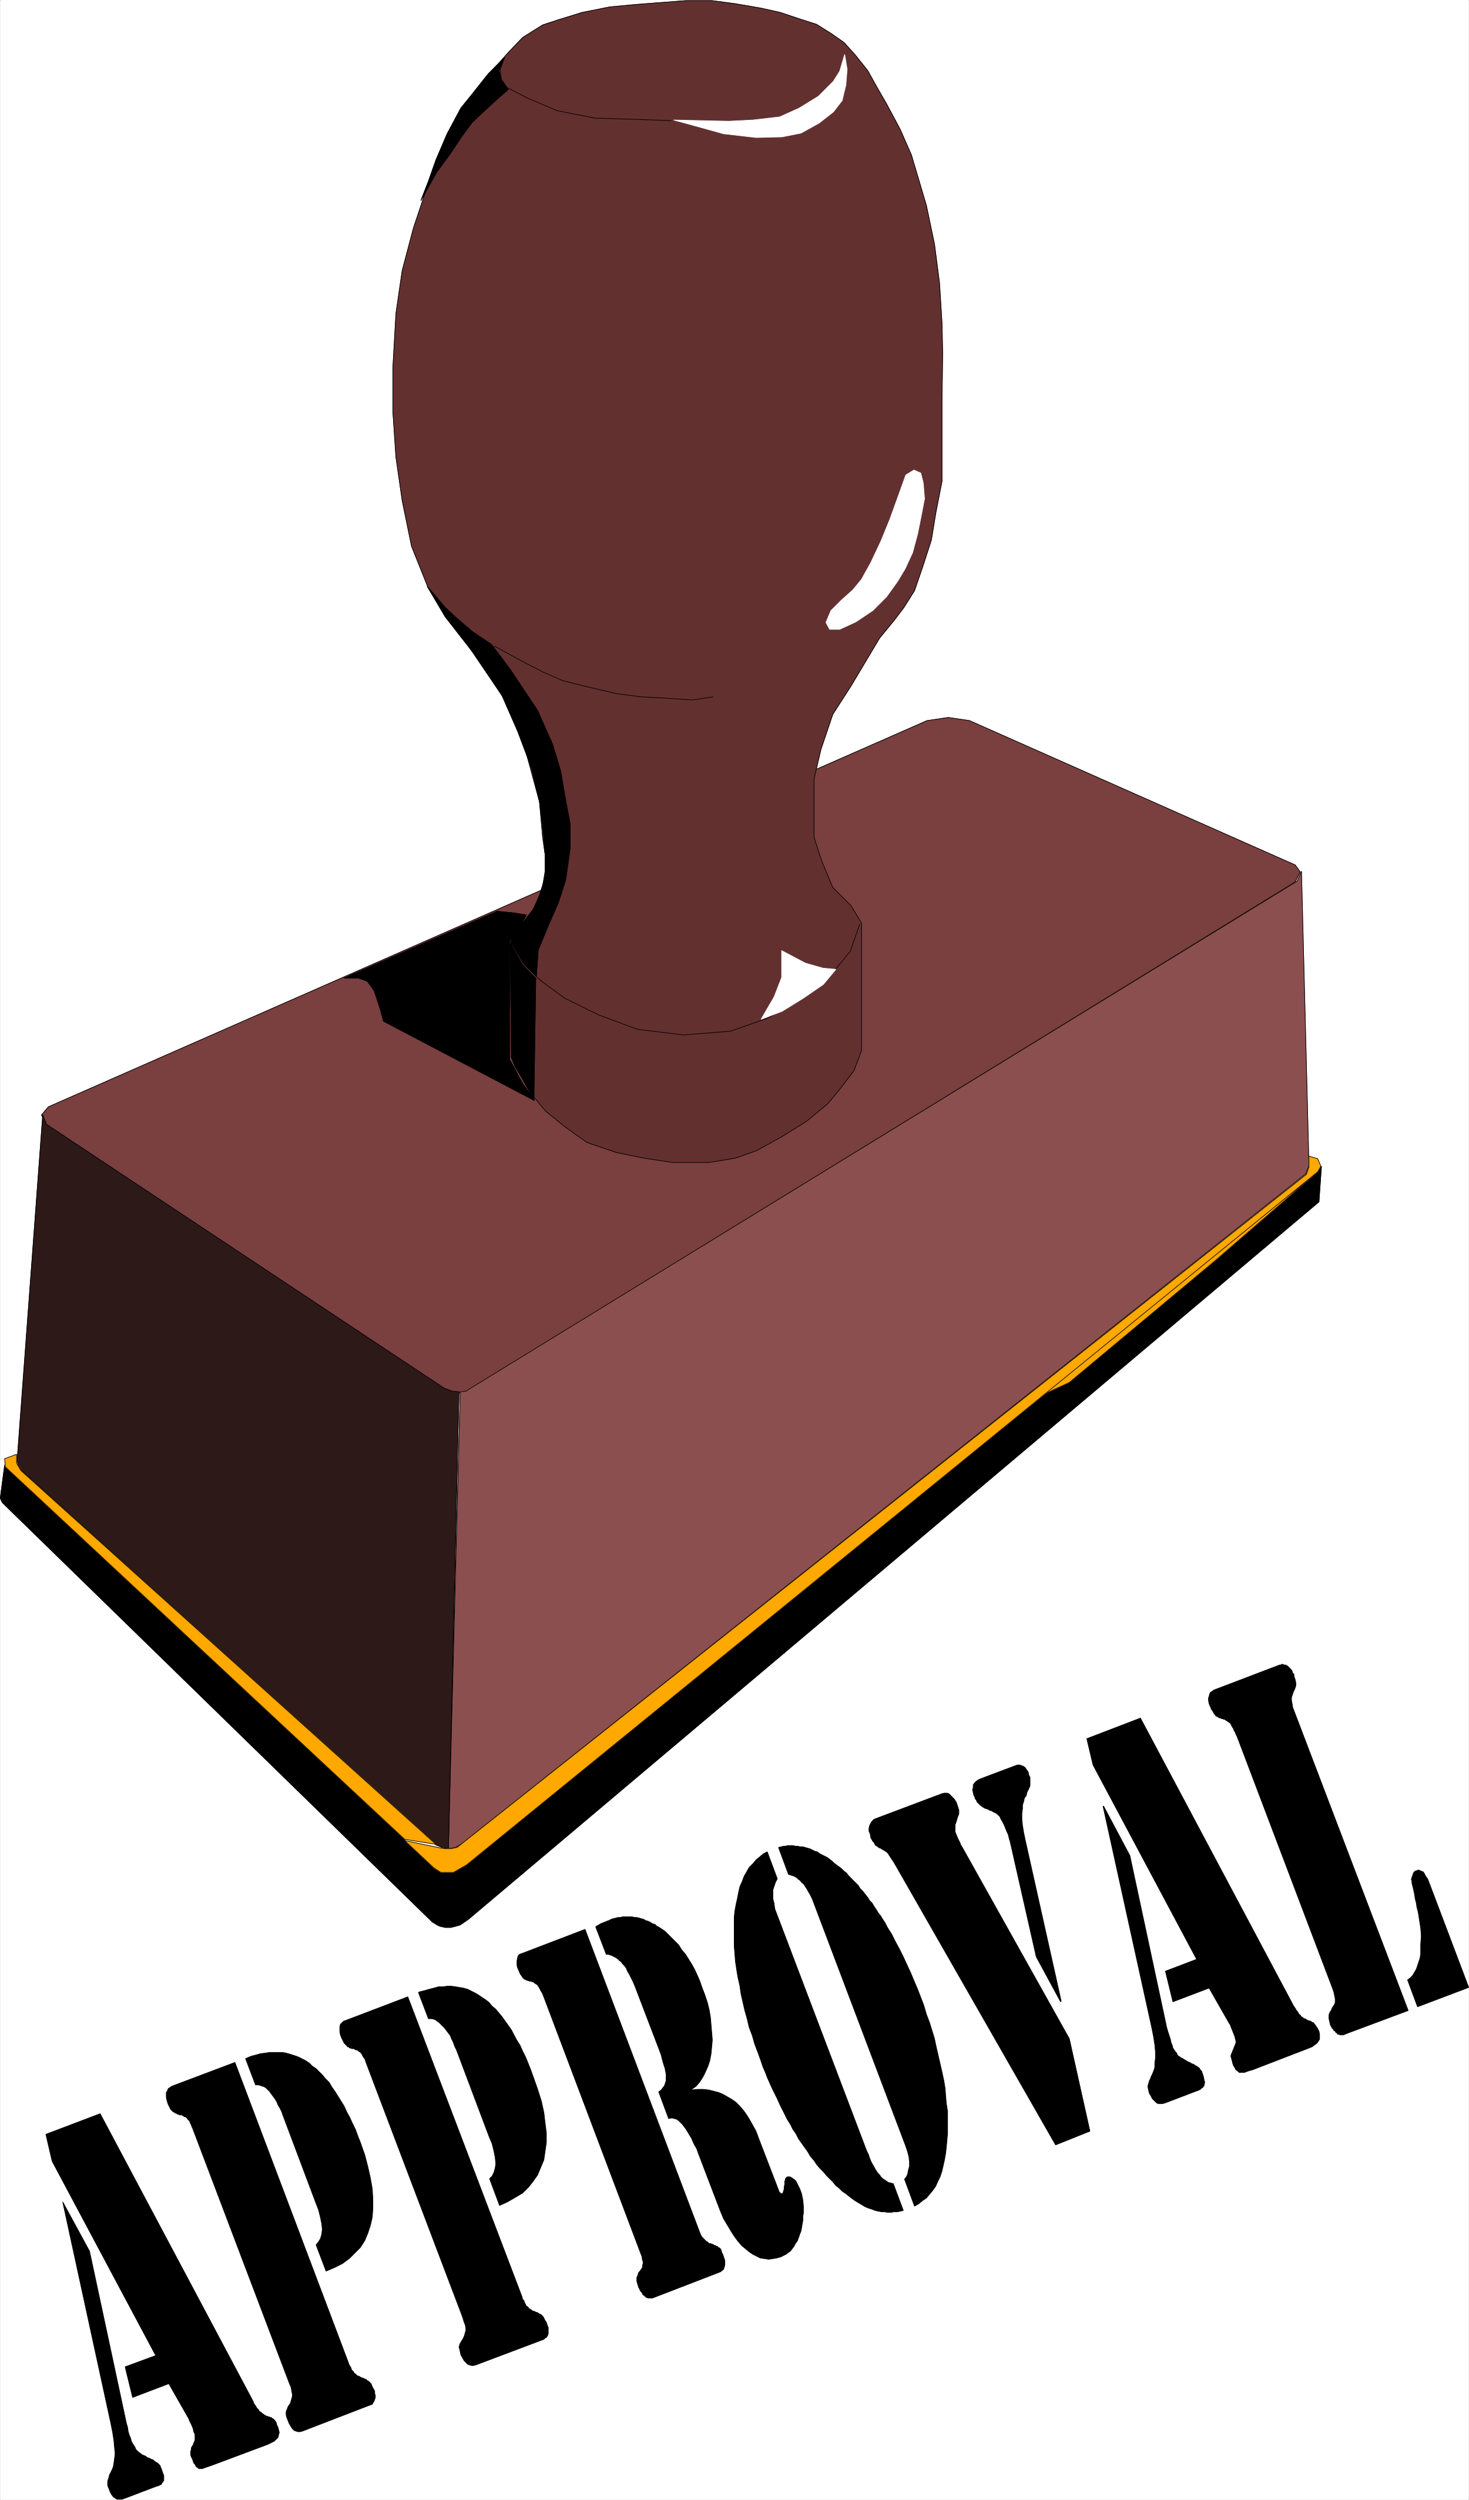<svg width="2345.437" height="3990.859" viewBox="0 0 1759.078 2993.144" xmlns="http://www.w3.org/2000/svg"><rect x="0" y="0" width="1759.078" height="2993.144" fill="#808080" stroke="none"/><defs><clipPath id="a"><path d="M0 0h1758.375v2992H0Zm0 0"/></clipPath></defs><path style="fill:#fff;fill-opacity:1;fill-rule:nonzero;stroke:none" d="M0 2992.184h1758.375V-.961H0Zm0 0" transform="translate(.362 .96)"/><g clip-path="url(#a)" transform="translate(.362 .96)"><path style="fill:#fff;fill-opacity:1;fill-rule:evenodd;stroke:#fff;stroke-width:.14;stroke-linecap:square;stroke-linejoin:bevel;stroke-miterlimit:10;stroke-opacity:1" d="M0 .64h337.5v574.22H0Zm0 0" transform="matrix(5.21 0 0 -5.21 0 2994.79)"/></g><path style="fill:#7a3f3f;fill-opacity:1;fill-rule:evenodd;stroke:#7a3f3f;stroke-width:.14;stroke-linecap:square;stroke-linejoin:bevel;stroke-miterlimit:10;stroke-opacity:1" d="m213 409.4 4.88.72 4.87-.72 74.88-33.18 1.14-1.58-1.14-2.29-189.34-116.34-1.43-.86-1.29-.29-1.58.14-2.01.87-91.37 60.61-1.14 2.29 1.57 1.87zm0 0" transform="matrix(5.21 0 0 -5.21 .362 2995.75)"/><path style="fill:none;stroke:#000;stroke-width:.14;stroke-linecap:square;stroke-linejoin:bevel;stroke-miterlimit:10;stroke-opacity:1" d="m213 409.4 4.88.72 4.87-.72 74.88-33.18 1.14-1.58-1.14-2.29-189.34-116.34-1.43-.86-1.29-.29-1.58.14-2.01.87-91.37 60.61-1.14 2.29 1.57 1.87zm0 0" transform="matrix(5.21 0 0 -5.21 .362 2995.75)"/><path style="fill:#633030;fill-opacity:1;fill-rule:evenodd;stroke:#633030;stroke-width:.14;stroke-linecap:square;stroke-linejoin:bevel;stroke-miterlimit:10;stroke-opacity:1" d="m124.64 382.69-.71 8.04-3.59 13.21-4.01 9.63-5.89 9.19-8.17 10.48-4.02 6.9-3.73 9.33-2.15 10.49-1.43 9.91-.72 10.62v9.91l.72 12.64 1.43 9.77 2.58 9.77 3.02 9.05 4.01 10.77 4.02 7.61 6.17 7.76 4.59 5.17 3.29 3.44 4.59 2.88 3.45 1.14 5.59 1.73 6.46 1.29 6.16.57 5.74.44 5.59.43h5.89l5.45-.72 5.88-1.01 4.44-1 4.31-1.44 4.01-1.29 3.44-2.16 2.87-2.01 2.59-2.87 2.86-3.59 2.16-3.88 2.15-3.73 3.15-5.89 2.58-5.89 1.58-5.31 1.87-6.32 1.86-8.91 1.15-8.9.57-9.19.15-7.04-.15-10.63v-18.67l-1.43-7.33-1.01-6.17-2-6.18-1.87-5.46-2.44-3.87-2.29-3.02-3.3-4.02-6.6-11.06-4.16-6.46-2.72-8.05-1.58-6.75v-13.5l1.72-5.31 2.58-6.18 4.16-4.16 2.44-4.02v-29.3l-1.72-4.6-3.3-4.31-2.73-3.3-4.87-4.02-5.74-3.59-5.74-3.16-4.87-1.73-6.03-1h-8.46l-6.6 1-6.31 1.3-6.74 2.29-5.02 3.59-4.45 3.59-3.73 4.46-2.87 5.17-1.29 2.73v26.71l2.58 4.02 2.73 3.59 1.86 4.89.87 5.31zm0 0" transform="matrix(5.21 0 0 -5.21 .362 2995.75)"/><path style="fill:none;stroke:#000;stroke-width:.14;stroke-linecap:square;stroke-linejoin:bevel;stroke-miterlimit:10;stroke-opacity:1" d="m124.64 382.69-.71 8.04-3.59 13.21-4.01 9.63-5.89 9.19-8.17 10.48-4.02 6.9-3.73 9.33-2.15 10.49-1.43 9.91-.72 10.62v9.91l.72 12.64 1.43 9.77 2.58 9.77 3.02 9.05 4.01 10.77 4.02 7.61 6.17 7.76 4.59 5.17 3.29 3.44 4.59 2.88 3.45 1.14 5.59 1.73 6.46 1.29 6.16.57 5.74.44 5.59.43h5.89l5.45-.72 5.88-1.01 4.44-1 4.31-1.44 4.01-1.29 3.44-2.16 2.87-2.01 2.59-2.87 2.86-3.59 2.16-3.88 2.15-3.73 3.15-5.89 2.58-5.89 1.58-5.31 1.87-6.32 1.86-8.91 1.15-8.9.57-9.19.15-7.04-.15-10.63v-18.67l-1.43-7.33-1.01-6.17-2-6.18-1.87-5.46-2.44-3.87-2.29-3.02-3.3-4.02-6.6-11.06-4.16-6.46-2.72-8.05-1.58-6.75v-13.5l1.72-5.31 2.58-6.18 4.16-4.16 2.44-4.02v-29.3l-1.72-4.6-3.3-4.31-2.73-3.3-4.87-4.02-5.74-3.59-5.74-3.16-4.87-1.73-6.03-1h-8.46l-6.6 1-6.31 1.3-6.74 2.29-5.02 3.59-4.45 3.59-3.73 4.46-2.87 5.17-1.29 2.73v26.71l2.58 4.02 2.73 3.59 1.86 4.89.87 5.31zm0 0" transform="matrix(5.21 0 0 -5.21 .362 2995.75)"/><path style="fill:#8c4f4f;fill-opacity:1;fill-rule:evenodd;stroke:#8c4f4f;stroke-width:.14;stroke-linecap:square;stroke-linejoin:bevel;stroke-miterlimit:10;stroke-opacity:1" d="m105.71 255.15 1.29.14 1.15.72 189.91 116.48 1 2.3 1.72-67.65-.72-1.87-194.21-154.11-1.29-.72-1.57-.28zm0 0" transform="matrix(5.21 0 0 -5.21 .362 2995.75)"/><path style="fill:none;stroke:#000;stroke-width:.14;stroke-linecap:square;stroke-linejoin:bevel;stroke-miterlimit:10;stroke-opacity:1" d="m105.71 255.15 1.29.14 1.15.72 189.91 116.48 1 2.3 1.72-67.65-.72-1.87-194.21-154.11-1.29-.72-1.57-.28zm0 0" transform="matrix(5.21 0 0 -5.21 .362 2995.75)"/><path style="fill:#2e1919;fill-opacity:1;fill-rule:evenodd;stroke:#2e1919;stroke-width:.14;stroke-linecap:square;stroke-linejoin:bevel;stroke-miterlimit:10;stroke-opacity:1" d="m9.75 318.77.86-2.15 91.37-60.61 1.87-.72 1.57-.14-2.43-104.99-1.44.28-1.43.58-95.82 86.6-.43 1.73zm0 0" transform="matrix(5.21 0 0 -5.21 .362 2995.75)"/><path style="fill:none;stroke:#000;stroke-width:.14;stroke-linecap:square;stroke-linejoin:bevel;stroke-miterlimit:10;stroke-opacity:1" d="m9.75 318.77.86-2.15 91.37-60.61 1.87-.72 1.57-.14-2.43-104.99-1.44.28-1.43.58-95.82 86.6-.43 1.73zm0 0" transform="matrix(5.21 0 0 -5.21 .362 2995.75)"/><path style="fill:#000;fill-opacity:1;fill-rule:evenodd;stroke:#000;stroke-width:.14;stroke-linecap:square;stroke-linejoin:bevel;stroke-miterlimit:10;stroke-opacity:1" d="m100.98 132.35.28 12.78-1.14.29L1 238.34l-1-7.61.43-1 98.83-96.38 1.14-.71zm0 0" transform="matrix(5.21 0 0 -5.21 .362 2995.75)"/><path style="fill:none;stroke:#000;stroke-width:.14;stroke-linecap:square;stroke-linejoin:bevel;stroke-miterlimit:10;stroke-opacity:1" d="m100.98 132.35.28 12.78-1.14.29L1 238.34l-1-7.61.43-1 98.83-96.38 1.14-.71zm0 0" transform="matrix(5.21 0 0 -5.21 .362 2995.75)"/><path style="fill:#000;fill-opacity:1;fill-rule:evenodd;stroke:#000;stroke-width:.14;stroke-linecap:square;stroke-linejoin:bevel;stroke-miterlimit:10;stroke-opacity:1" d="m100.98 132.35 1.29-.29h1.29l1.15.29 1 .29 1.87 1.29 195.5 164.88.57 8.19-.57-.87L107 146.57l-1.72-1.15-1.15-.29-1.14-.29-1.73.29zm0 0" transform="matrix(5.21 0 0 -5.21 .362 2995.75)"/><path style="fill:none;stroke:#000;stroke-width:.14;stroke-linecap:square;stroke-linejoin:bevel;stroke-miterlimit:10;stroke-opacity:1" d="m100.98 132.35 1.29-.29h1.29l1.15.29 1 .29 1.87 1.29 195.5 164.88.57 8.19-.57-.87L107 146.57l-1.72-1.15-1.15-.29-1.14-.29-1.73.29zm0 0" transform="matrix(5.21 0 0 -5.21 .362 2995.75)"/><path style="fill:#ffa800;fill-opacity:1;fill-rule:evenodd;stroke:#ffa800;stroke-width:.14;stroke-linecap:square;stroke-linejoin:bevel;stroke-miterlimit:10;stroke-opacity:1" d="m237.96 253.71 63.68 50.99-22.23-19.25-33.71-28.15zm0 0" transform="matrix(5.21 0 0 -5.21 .362 2995.75)"/><path style="fill:none;stroke:#000;stroke-width:.14;stroke-linecap:square;stroke-linejoin:bevel;stroke-miterlimit:10;stroke-opacity:1" d="m237.96 253.71 63.68 50.99-22.23-19.25-33.71-28.15zm0 0" transform="matrix(5.21 0 0 -5.21 .362 2995.75)"/><path style="fill:#ffa800;fill-opacity:1;fill-rule:evenodd;stroke:#ffa800;stroke-width:.14;stroke-linecap:square;stroke-linejoin:bevel;stroke-miterlimit:10;stroke-opacity:1" d="m302.79 308.72.72-1.72-.72-1.3-195.64-159.28-2.01-1.15-1.01-.57h-2.87l-1.57 1-6.74 6.32 8.31-1.72 1.01-.14h1.29l1.43.28 195.22 154.69.57 1.72v2.44zm0 0" transform="matrix(5.21 0 0 -5.21 .362 2995.75)"/><path style="fill:none;stroke:#000;stroke-width:.14;stroke-linecap:square;stroke-linejoin:bevel;stroke-miterlimit:10;stroke-opacity:1" d="m302.79 308.72.72-1.72-.72-1.3-195.64-159.28-2.01-1.15-1.01-.57h-2.87l-1.57 1-6.74 6.32 8.31-1.72 1.01-.14h1.29l1.43.28 195.22 154.69.57 1.72v2.44zm0 0" transform="matrix(5.21 0 0 -5.21 .362 2995.75)"/><path style="fill:#ffa800;fill-opacity:1;fill-rule:evenodd;stroke:#ffa800;stroke-width:.14;stroke-linecap:square;stroke-linejoin:bevel;stroke-miterlimit:10;stroke-opacity:1" d="m92.95 152.31-91.8 85.6-.15 1.87 2.73 1v-2.01l1-1.72 95.39-85.89zm0 0" transform="matrix(5.21 0 0 -5.21 .362 2995.75)"/><path style="fill:none;stroke:#000;stroke-width:.14;stroke-linecap:square;stroke-linejoin:bevel;stroke-miterlimit:10;stroke-opacity:1" d="m92.95 152.31-91.8 85.6-.15 1.87 2.73 1v-2.01l1-1.72 95.39-85.89zm0 0" transform="matrix(5.21 0 0 -5.21 .362 2995.75)"/><path style="fill:#fff;fill-opacity:1;fill-rule:evenodd;stroke:#fff;stroke-width:.14;stroke-linecap:square;stroke-linejoin:bevel;stroke-miterlimit:10;stroke-opacity:1" d="m194.07 562.5-1.15-3.87-1.44-2.3-3.44-3.45-4.44-2.73-4.45-2.01-6.17-.72-5.59-.28-12.62.28 4.73-1.29 6.74-1.87 7.46-.86 6.02.15 4.31.86 4.16 2.3 3.29 2.58 2.01 2.59.86 3.59.29 3.59zm0 0" transform="matrix(5.21 0 0 -5.21 .362 2995.75)"/><path style="fill:none;stroke:#000;stroke-width:.14;stroke-linecap:square;stroke-linejoin:bevel;stroke-miterlimit:10;stroke-opacity:1" d="m154.19 547.28-8.17.29-9.33.28-8.75 1.73-6.74 2.87-4.73 2.44-1.29 1.87-.29 2.3.86 2.3v-.15" transform="matrix(5.21 0 0 -5.21 .362 2995.75)"/><path style="fill:#fff;fill-opacity:1;fill-rule:evenodd;stroke:#fff;stroke-width:.14;stroke-linecap:square;stroke-linejoin:bevel;stroke-miterlimit:10;stroke-opacity:1" d="m209.99 466.99-1.87-1.14-1.86-5.18-1.87-5.17-2-4.88-2.3-4.88-2.15-3.88-2.01-2.44-2.72-2.44-2.3-2.3-1.15-2.73.86-1.58h2.3l3.73 1.72 3.87 2.59 3.16 3.16 2.58 3.59 1.72 2.87 1.72 3.74 1.15 4.3.86 4.31.72 3.74-.29 3.59-.57 2.3zm0 0" transform="matrix(5.21 0 0 -5.21 .362 2995.75)"/><path style="fill:none;stroke:#000;stroke-width:.14;stroke-linecap:square;stroke-linejoin:bevel;stroke-miterlimit:10;stroke-opacity:1" d="m163.8 414.86-4.73-.72-6.31.43-5.45.29-5.6.72-6.74 1.58-5.74 1.43-4.59 2.01-4.44 2.3-6.6 3.59v-.14m3.59-67.79 3.15-5.17 3.87-3.74 5.45-4.02 7.89-3.88 8.9-3.3 10.61-1.29 10.76.86 8.6 3.01 7.03 4.17 5.17 3.59 3.44 3.59 3.3 4.02 2.15 6.18v-.14" transform="matrix(5.21 0 0 -5.21 .362 2995.75)"/><path style="fill:#fff;fill-opacity:1;fill-rule:evenodd;stroke:#fff;stroke-width:.14;stroke-linecap:square;stroke-linejoin:bevel;stroke-miterlimit:10;stroke-opacity:1" d="m192.06 352.24-3.01.28-4.02 1.15-5.45 2.88v-6.18l-1.72-4.45-3.01-5.17 4.87 1.86 4.88 3.02 4.59 3.16zm0 0" transform="matrix(5.21 0 0 -5.21 .362 2995.75)"/><path style="fill:#000;fill-opacity:1;fill-rule:evenodd;stroke:#000;stroke-width:.14;stroke-linecap:square;stroke-linejoin:bevel;stroke-miterlimit:10;stroke-opacity:1" d="m128.23 367.46-2.29-5.17-2.3-5.6-.43-6.03-2.87 2.87-3.01 5.17 1.58 2.73 3.58 4.6 1.44 3.16 1.29 4.3v5.17l-.43 5.61-.86 6.46-1.72 7.47-3.3 8.76-3.59 8.19-8.17 12.06-5.02 6.32-4.02 6.75 4.02-4.74 2.58-2.44 3.87-3.3 4.3-2.88 4.31-5.74 6.31-9.48 3.44-7.76 1.86-6.17 1.01-5.89 1.15-6.18v-5.74l-1.01-7.18zm0 0" transform="matrix(5.21 0 0 -5.21 .362 2995.75)"/><path style="fill:none;stroke:#000;stroke-width:.14;stroke-linecap:square;stroke-linejoin:bevel;stroke-miterlimit:10;stroke-opacity:1" d="m128.23 367.46-2.29-5.17-2.3-5.6-.43-6.03-2.87 2.87-3.01 5.17 1.58 2.73 3.58 4.6 1.44 3.16 1.29 4.3v5.17l-.43 5.61-.86 6.46-1.72 7.47-3.3 8.76-3.59 8.19-8.17 12.06-5.02 6.32-4.02 6.75 4.02-4.74 2.58-2.44 3.87-3.3 4.3-2.88 4.31-5.74 6.31-9.48 3.44-7.76 1.86-6.17 1.01-5.89 1.15-6.18v-5.74l-1.01-7.18zm0 0" transform="matrix(5.21 0 0 -5.21 .362 2995.75)"/><path style="fill:#000;fill-opacity:1;fill-rule:evenodd;stroke:#000;stroke-width:.14;stroke-linecap:square;stroke-linejoin:bevel;stroke-miterlimit:10;stroke-opacity:1" d="m114.17 365.59 4.16-.43 2.59-.43-1.73-3.01-2.15-3.02v-27.14l2.87-5.32 2.87-4.16-34.71 18.24-.86 3.16-1.29 3.87-1.58 2.16-2.01.72h-3.3Zm0 0" transform="matrix(5.21 0 0 -5.21 .362 2995.75)"/><path style="fill:none;stroke:#000;stroke-width:.14;stroke-linecap:square;stroke-linejoin:bevel;stroke-miterlimit:10;stroke-opacity:1" d="m114.17 365.59 4.16-.43 2.59-.43-1.73-3.01-2.15-3.02v-27.14l2.87-5.32 2.87-4.16-34.71 18.24-.86 3.16-1.29 3.87-1.58 2.16-2.01.72h-3.3Zm0 0" transform="matrix(5.21 0 0 -5.21 .362 2995.75)"/><path style="fill:#000;fill-opacity:1;fill-rule:evenodd;stroke:#000;stroke-width:.14;stroke-linecap:square;stroke-linejoin:bevel;stroke-miterlimit:10;stroke-opacity:1" d="m117.47 331.99.86-2.16 2.15-3.44 2.16-4.17.43 28.01-3.02 3.01-2.86 5.03zm0 0" transform="matrix(5.21 0 0 -5.21 .362 2995.75)"/><path style="fill:none;stroke:#000;stroke-width:.14;stroke-linecap:square;stroke-linejoin:bevel;stroke-miterlimit:10;stroke-opacity:1" d="m117.47 331.99.86-2.16 2.15-3.44 2.16-4.17.43 28.01-3.02 3.01-2.86 5.03zm0 0" transform="matrix(5.21 0 0 -5.21 .362 2995.75)"/><path style="fill:#000;fill-opacity:1;fill-rule:evenodd;stroke:#000;stroke-width:.14;stroke-linecap:square;stroke-linejoin:bevel;stroke-miterlimit:10;stroke-opacity:1" d="m108.29 553.17-2.44-3.02-3.15-5.89-2.58-6.03-1.72-4.88-1.73-4.45 3.59 6.46 3.16 4.31 2.58 3.88 2.44 3.3 2.72 2.58 3.16 2.88 2.44 2.15-1.58 2.01-.58 2.3 1.29 3.02-3.72-3.74zm0 0" transform="matrix(5.21 0 0 -5.21 .362 2995.75)"/><path style="fill:none;stroke:#000;stroke-width:.14;stroke-linecap:square;stroke-linejoin:bevel;stroke-miterlimit:10;stroke-opacity:1" d="m108.29 553.17-2.44-3.02-3.15-5.89-2.58-6.03-1.72-4.88-1.73-4.45 3.59 6.46 3.16 4.31 2.58 3.88 2.44 3.3 2.72 2.58 3.16 2.88 2.44 2.15-1.58 2.01-.58 2.3 1.29 3.02-3.72-3.74zm0 0" transform="matrix(5.21 0 0 -5.21 .362 2995.75)"/><path style="fill:#000;fill-opacity:1;fill-rule:evenodd;stroke:#000;stroke-width:.14;stroke-linecap:square;stroke-linejoin:bevel;stroke-miterlimit:10;stroke-opacity:1" d="m323.44 120 .58.43.57.57.43.72.43.72.58 1.72.28.86.15 1.01v2.15l.14 1.87-.14 1.87-.29 1.86-.14.87-.15 1-.28 1.01-.15 1-.28 1.15-.15 1.01-.28 1.29-.29 1.15v.43l-.14.43.14.43.14.43.15.43.14.29.29.29.43.14.28.14.43-.14.29-.14.43-.15.29-.43.28-.57.43-.58.29-.71 9.18-24.28-11.76-4.45zm-17.21-2.01-21.94 57.88-.29.57-.14.43-.29.43-.14.43-.29.43-.14.29-.15.29-.14.29-.29.14-.14.14-.29.15-.14.14-.29.14-.14.15h-.29l-.14.14h-.29l-.14.14h-.29l-.14.15h-.15l-.14.14-.29.15h-.14l-.14.28-.29.29-.29.57-.43.58v.29l-.14.14-.29.72-.14.72v.57l.14.43.15.58.14.28.43.29.43.29 15.06 5.74h.29l.14.15h.29l.28-.15h.43l.15-.14.29-.14.14-.15.29-.29.14-.14.29-.29.14-.28.14-.43.29-.29v-.43l.29-.86.14-.72v-.58l-.14-.43-.15-.43-.28-.57-.15-.43-.14-.43-.14-.44v-.71l.14-.72.14-.86 26.54-69.66-14.63-5.46-.15-.14h-.86l-.28.14h-.29l-.14.29-.29.14-.14.29-.29.14-.14.29-.29.29-.14.28-.15.29-.14.29-.14.72-.15.57v.86l.15.43.14.29.29.43.14.43.29.43.28.43.15.44v.86l-.15.72-.14.71zm-56.51 57.45 12.33 4.73 35.15-66.06.28-.43.29-.43.14-.29.29-.29.14-.29.15-.28.28-.15.15-.28.14-.15.29-.14.14-.15.14-.14h.29l.14-.14.29-.15.15-.14h.28l.15-.14h.28l.29-.29h.14l.29-.14v-.15l.29-.28.28-.44.29-.43.29-.57.14-.72v-1.15l-.29-.43-.28-.43-.58-.43-.57-.43-.72-.29-13.05-5.03-.57-.14-.43-.14-.43-.15-.29-.14h-1.29l-.29.29-.14.14-.29.14-.14.29-.15.29-.28.43-.15.43-.14.57-.14.58-.15.43v.29l.15.43.14.29.14.43.15.28.14.43.14.29.15.43.14.29v.43l-.14.58-.15.57-.28.72-.29.72-.29.71-.14.44-.29.43-4.59 8.04-8.32-3.16-1.72 7.04 7.17 2.73-23.81 44.66zm0 0" transform="matrix(5.21 0 0 -5.21 .362 2995.75)"/><path style="fill:#000;fill-opacity:1;fill-rule:evenodd;stroke:#000;stroke-width:.14;stroke-linecap:square;stroke-linejoin:bevel;stroke-miterlimit:10;stroke-opacity:1" d="m253.59 159.92 6.03-11.34 8.46-39.5.29-1 .28-.87.29-.86.14-.72.29-.71.14-.58.29-.43.29-.43.28-.29.15-.43.28-.29.29-.14.14-.14.29-.15.29-.14.43-.29.29-.14.43-.29.43-.14.43-.29.43-.14.43-.29.28-.14.43-.29.29-.29.14-.29.29-.28.14-.43.29-.87.14-.71.15-.58-.15-.57v-.15l-.14-.14-.14-.29-.29-.14-.29-.29-.28-.14-.29-.15-.43-.14-7.17-2.73-.58-.14h-1l-.43.29-.43.43-.43.43-.29.57-.43.72-.14.72-.14.57v.43l.14.43.14.58.29.57.14.43.29.58.29.72.28.86v1l.15 1.15v1.44l-.15 1.58-.28 1.87-.43 2.15-11.19 50.84zm-11.04-77.84L205.4 147l-.29.43-.29.43-.28.43-.29.43-.14.29-.43.43-.29.14-.14.15-.29.14-.29.14-.14.15-.29.14h-.14l-.14.14-.29.15-.14.14-.29.15-.14.14-.15.29-.14.28-.29.29-.14.29-.29.43-.14.86-.29.72v.72l.14.57.29.58.29.43.43.43.72.28 14.91 5.61.58.14h.57l.43-.14.43-.43.43-.44.43-.43.43-.71.29-.87.14-.43.15-.43v-.86l-.15-.43-.14-.29-.15-.57-.14-.43-.14-.43-.15-.43v-1.58l.29-.72.29-.72.29-.58.28-.57.15-.43.28-.43 24.67-44.09 4.74-21.26zm1.29 33.03-.14-.14-5.6 10.34-6.02 26.57-.15.43-.14.58-.14.57-.29.58-.29.71-.28.72-.29.58-.29.57-.28.43-.15.43-.28.29-.15.14-.29.29-.28.14-.29.15-.29.14-.43.29h-.28l-.43.29-.43.14-.43.14-.86.58-.29.28-.58.58-.14.43-.29.29v.28l-.14.15v.14l-.14.15-.15.71-.14.58.14.57v.58l.29.43.43.43.43.29.58.28 8.03 3.02.43.14h.57l.29-.14.43-.14.43-.29.29-.43.43-.58.14-.71.29-.58v-1.87l-.15-.43-.28-.57-.29-.58-.14-.71-.43-.58-.15-.72-.28-.86v-.86l-.15-1.15v-1.29l.15-1.44.28-1.72.43-2.01zm-67.56 34.33 2.3-6.18-.43-.86-.29-.86-.29-.86v-2.01l.29-1.15.14-1.15.43-1.15 20.66-54.43.43-.87.28-.86.29-.72.29-.57.43-.72.29-.57.28-.43.29-.43.43-.43.29-.44.43-.43.43-.28.43-.29.43-.29.57-.14.57-.15 2.3-6.17-.72-.15-.57-.14h-.86l-.72-.14h-.72l-.71.14h-.72l-.72.14-.71.15-.72.29-.86.28-.72.29-.72.43-.71.43-.72.43-.86.58-.72.57-.72.58-.86.57-.71.72-.72.57-.72.87-.72.71-.71.72-.72.86-.86.86-.72.87-.57.86-.86 1-.58 1.01-.71 1-.72 1.01-.72 1.01-.57 1.14-.72 1.01-.57 1.15-.72 1.15-.57 1.15-.58 1.15-.57 1.14-.57 1.3-.58 1.15-.57 1.15-.58 1.29-.57 1.29-.43 1.15-.57 1.29-.43 1.29-.72 2.02-.72 1.86-.57 2.01-.72 1.87-.43 1.87-.57 2.01-.43 1.87-.43 1.86-.29 2.01-.43 1.87-.29 1.72-.28 1.87-.15 1.87-.14 1.72v6.61l.14 1.43.29 1.58.29 1.3.28 1.43.29 1.3.57 1.29.43 1.15.58 1 .57 1.01.86.86.72.86 1.72 1.44zm2.58 1 .58.15.57.14h.43l.57.15h1.15l.58-.15h.57l.57-.14h.58l.57-.15.43-.14.57-.14.58-.29.57-.29.58-.14.57-.43.57-.29.58-.29.57-.28.57-.43.58-.44.43-.43.57-.43.58-.43.57-.43.57-.57.58-.43.43-.58.57-.57.57-.58.58-.57.57-.58.43-.71.58-.58.57-.72.57-.72.43-.71.58-.58.43-.72.57-.86.43-.72.58-.71.43-.72.57-.86.43-.87.43-.71.57-.87.86-1.72 1.01-1.87.86-1.72.86-1.87.86-1.86.72-1.73.86-2.01.72-1.87.71-1.86.58-2.01.71-1.87.58-1.87.57-1.86.43-2.02.43-1.86.43-1.87.43-1.87.43-2.01.29-1.72.14-1.87.15-1.72.28-1.73v-5.02l-.14-1.73-.14-1.43-.15-1.44-.28-1.58-.29-1.29-.29-1.29-.43-1.3-.57-1.14-.43-1.01-.72-1.01-.72-.86-.71-.86-.86-.57-.86-.72-1.01-.58-2.29 6.18.43.57.28.58.15.86.28 1.01v1l-.14 1.15-.29 1.15-.43 1.29-21.51 56.88-.29.57-.29.58-.28.43-.29.57-.29.43-.28.43-.29.43-.43.29-.29.43-.43.29-.28.29-.43.28-.29.15-.43.14-.43.15-.43.14zm-42.02-18.24.43.29.28.15.43.28.43.15.29.14.43.14.29.15.43.14.57.29.43.14.58.14.57.15h.57l.43.14h2.3l.43-.14h.57l.58-.15.43-.14.57-.14.43-.29.57-.14.58-.29.43-.29.57-.14.43-.43.58-.29.43-.29.43-.28.57-.43.43-.44.43-.43.43-.43.43-.43.43-.43.43-.43.43-.43.72-1.15.86-1.01.72-1.14.72-1.15.71-1.3.58-1.29.57-1.29.43-1.29.72-1.87.57-1.72.43-1.73.29-1.72.14-1.72.15-1.73.14-1.72-.14-1.58-.15-1.58-.29-1.58-.43-1.29-.57-1.3-.57-1.15-.72-1.14-.86-1.01-1-.72v-.14l1.29.14h1.29l1.29-.14 1.15-.29 1.14-.29 1.01-.43 1-.57 1.01-.58 1-.71.86-.87.86-1 .72-1.01.71-1.15.72-1.29.72-1.29.57-1.58 4.59-11.92.15-.43.28-.29.15-.14h.28l.15.14.14.43.14.43v.43l.15.72v.72l.14.29v.28l.14.15.15.14.14.14h.72l.14-.14.29-.14.14-.15.29-.14.14-.14.29-.29.14-.29.15-.29.14-.28.14-.29.15-.29.14-.28.43-1.15.29-1.44.14-1.44v-1.58l-.14-.86v-.86l-.15-.86-.14-.86-.14-.72-.29-.72-.29-.86-.28-.72-.43-.57-.29-.58-.43-.57-.43-.58-.43-.28-.58-.44-.57-.28-.57-.29-1.01-.29-.86-.14-1-.14-.86.14-1.01.14-.86.43-.86.43-.86.58-1.72 1.44-.86 1-.86 1.15-.72 1.15-.86 1.44-.86 1.43-.72 1.72-5.16 13.51-.29.86-.43.72-.43.86-.28.72-.43.71-.44.72-.43.72-.43.57-.43.58-.43.43-.43.43-.43.29-.43.14-.57.14h-.43l-.43-.14-2.3 6.18.43.28.29.29.29.43.28.29.15.43.14.43.14.43v1.44l-.14.72-.14.71-.29.87-.29 1-.28 1.15-.43 1.15-5.6 14.65-.43 1.01-.43.86-.43.86-.43.72-.29.71-.43.58-.43.43-.28.43-.43.29-.43.43-.43.29-.29.14-.57.29-.43.14-.43.14h-.44zm10.32-74.97-22.52 59.61-.43.71-.28.58-.29.43-.29.43h-.14l-.14.14-.29.15-.14.14-.15.15h-.28l-.15.14h-.43l-.28.14h-.15l-.28.15h-.15l-.14.14h-.15l-.43.43-.28.43-.29.43-.29.72-.28.57-.15.58v1.15l.15.72.14.43.29.28.43.15 14.63 5.6 26.25-69.37.28-.72.29-.57.72-.72.14-.15.14-.14.29-.14.14-.15.15-.14.28-.14h.29l.15-.15h.28l.15-.14.28-.14h.15l.14-.15h.14l.29-.14v-.15l.43-.14.29-.43.14-.57.29-.58.43-1.29V54.5l-.29-1-.72-.58-15.63-6.03h-1.01l-.28.14h-.15l-.28.29-.15.15-.28.14-.15.29-.14.28-.29.29-.14.29-.14.29-.15.28-.28.86-.15.58v.86l.15.29.14.43.14.43.29.29.29.43.28.43v.43l.15.43v.43l-.15.43-.14.86zM96.1 117.12l.29.15 1.15.28 1 .29 1.15.29 1 .29h1l1.01.14h1l1.01-.14.86-.15.86-.14 1-.29.86-.43.86-.43.72-.43.86-.58.86-.57.72-.57.72-.87.86-.71.71-.87.72-.86.72-1 .72-1.01.71-1 .58-1.15.71-1.3.72-1.14.57-1.3.72-1.43.58-1.44.57-1.44.57-1.58 1.01-2.87.86-2.73.57-2.58.29-2.44.29-2.3v-2.16l-.29-2.01-.29-2.01-.72-1.72-.71-1.72-1.01-1.44-1.14-1.44-1.3-1.29-1.72-1.01-1.72-1-1.86-.86-2.3 6.17.58.58.43.86.28 1 .15 1.01-.15 1.44-.28 1.43-.43 1.73-.72 1.72-7.46 19.82-.43.86-.29.86-.43.87-.28.71-.43.58-.43.57-.43.58-.44.43-.43.43-.43.43-.43.29-.28.28-.43.15-.43.14h-.86zm10.18-74.68-22.23 58.6-.14.43-.14.43-.29.29-.14.28-.15.29-.14.29-.14.14-.15.15-.14.14-.29.14-.14.15-.15.14h-.28l-.29.14-.14.15h-.58l-.14.14h-.29l-.14.14-.14.15h-.29v.14l-.14.15-.29.28-.29.29-.28.57-.29.58-.29.72-.14.72v1.14l.14.58.29.29.43.43.43.14 14.34 5.46 26.25-68.94.14-.58.29-.28.14-.43.15-.29.14-.29.15-.29.28-.14.15-.14.14-.29h.14l.15-.14.28-.15.15-.14.28-.15h.15l.28-.14.29-.14h.14l.29-.15.14-.14.29-.14h.14l.58-.58.14-.29.14-.28.15-.29.29-.43.14-.43.14-.43.15-.29V38.7l-.15-.43-.28-.43-.29-.14-.29-.29-15.63-5.89-.58-.14h-.43l-.43.14-.43.15-.43.43-.43.43-.29.57-.43.72-.14.72-.14.57-.15.58.15.29v.28l.28.43.15.29.28.43.29.58.15.43.14.57.14.43V40l-.14.72-.29.71zM56.37 101.9l.29.14 1 .43 1.15.29 1 .29 1.15.14 1 .15h2.87l.86-.15 1.01-.29.86-.28.86-.29.86-.43.86-.43.86-.58.72-.71.86-.58.71-.72.72-.71.72-.87.86-.86.57-1 .72-1.01.72-1.15.72-1.15.71-1.15.58-1.29.71-1.29.58-1.29.71-1.44.58-1.58.57-1.44 1.01-2.87.71-2.73.58-2.58.43-2.44.14-2.3v-2.3l-.14-2.01-.43-1.87-.58-1.72-.71-1.73-1.01-1.58-1.29-1.29-1.29-1.29-1.58-1.15-1.72-.86-2.01-.86-2.29 6.03.57.72.43.72.29 1 .14 1.15-.14 1.29-.29 1.44-.43 1.72-.72 1.87-7.45 19.82-.29.86-.43.86-.43.72-.29.72-.43.72-.43.57-.43.58-.29.43-.86.86-.43.29-.43.14-.43.14-.43.15h-.72zm10.04-74.54-22.23 58.6-.15.28-.14.44-.14.28-.15.29-.14.43-.29.14-.14.29-.43.43h-.29l-.14.15-.29.14-.14.14h-.57l-.15.15h-.28l-.15.14-.28.14h-.15l-.14.15-.15.14h-.14l-.29.29-.28.29-.29.57-.29.57-.28.87-.15.71v1.15l.29.43.14.44.43.28.43.29 14.49 5.46 26.11-69.09.14-.43.29-.43.14-.29.14-.43.29-.28.14-.15.15-.28.14-.15.29-.14v-.14l.28-.15.15-.14h.28l.15-.15.29-.14.28-.14h.15l.28-.15.29-.14h.14l.15-.14.14-.15.14-.14h.15l.43-.43.14-.15.14-.28.15-.43.14-.29.29-.43.14-.43v-.43l.14-.43v-.44l-.14-.43-.14-.43-.29-.43-.14-.29-.43-.14-15.64-6.03-.57-.14h-.43l-.43.14-.43.14-.43.43-.29.43-.43.72-.29.72-.28.72-.15.57v.72l.15.43.14.29.14.43.29.43.29.43.14.58.14.43.15.57v.43l-.15.72-.14.86zM10.47 84.52l12.48 4.74 35.14-66.07.14-.43.29-.43.29-.43.14-.29.29-.28.14-.15.15-.29.14-.14.29-.14.14-.15.14-.14.29-.14.14-.15.29-.14.14-.14h.29l.14-.15h.29l.14-.14h.29l.14-.15.15-.14h.14l.43-.43.29-.43.14-.57.29-.58.14-.57.15-.58-.15-.57-.14-.58-.43-.43-.43-.43-.58-.29-.86-.43L48.48 8.4l-.43-.14-.43-.15-.43-.14-.43-.15-.29-.14h-.86l-.14.14-.14.15-.29.14-.15.29-.14.29-.29.28-.14.43-.14.44-.29.57-.14.43v.86l.14.29v.43l.14.29.29.43.14.43.15.29.14.43v1.29l-.29.58-.14.71-.29.72-.28.58-.29.57-.14.43-4.59 8.04-8.32-3.16-1.72 7.04 7.03 2.59-23.81 44.66zm0 0" transform="matrix(5.21 0 0 -5.21 .362 2995.75)"/><path style="fill:#000;fill-opacity:1;fill-rule:evenodd;stroke:#000;stroke-width:.14;stroke-linecap:square;stroke-linejoin:bevel;stroke-miterlimit:10;stroke-opacity:1" d="m14.34 69.01 6.17-11.35 8.46-39.49.29-1.01.14-1 .29-.87.29-.71.14-.58.29-.57.28-.43.29-.44.15-.43.71-.71.29-.15.29-.29.28-.14.29-.14.43-.15.29-.28.43-.15.57-.28.43-.15.29-.29.43-.28.29-.15.57-.57.14-.43.15-.29.28-.86.29-.72V4.95l-.14-.14-.15-.29-.14-.14-.14-.29-.29-.14-.29-.15-.43-.14-.43-.14L28.4.79l-.57-.15h-1.01l-.43.29-.43.29-.43.57-.29.58-.28.72-.29.71v1.01l.14.43.15.43.14.58.29.57.28.57.29.72.15.86.14 1.01.14 1.15-.14 1.43-.14 1.58-.29 1.87-.43 2.16zm0 0" transform="matrix(5.21 0 0 -5.21 .362 2995.75)"/></svg>
